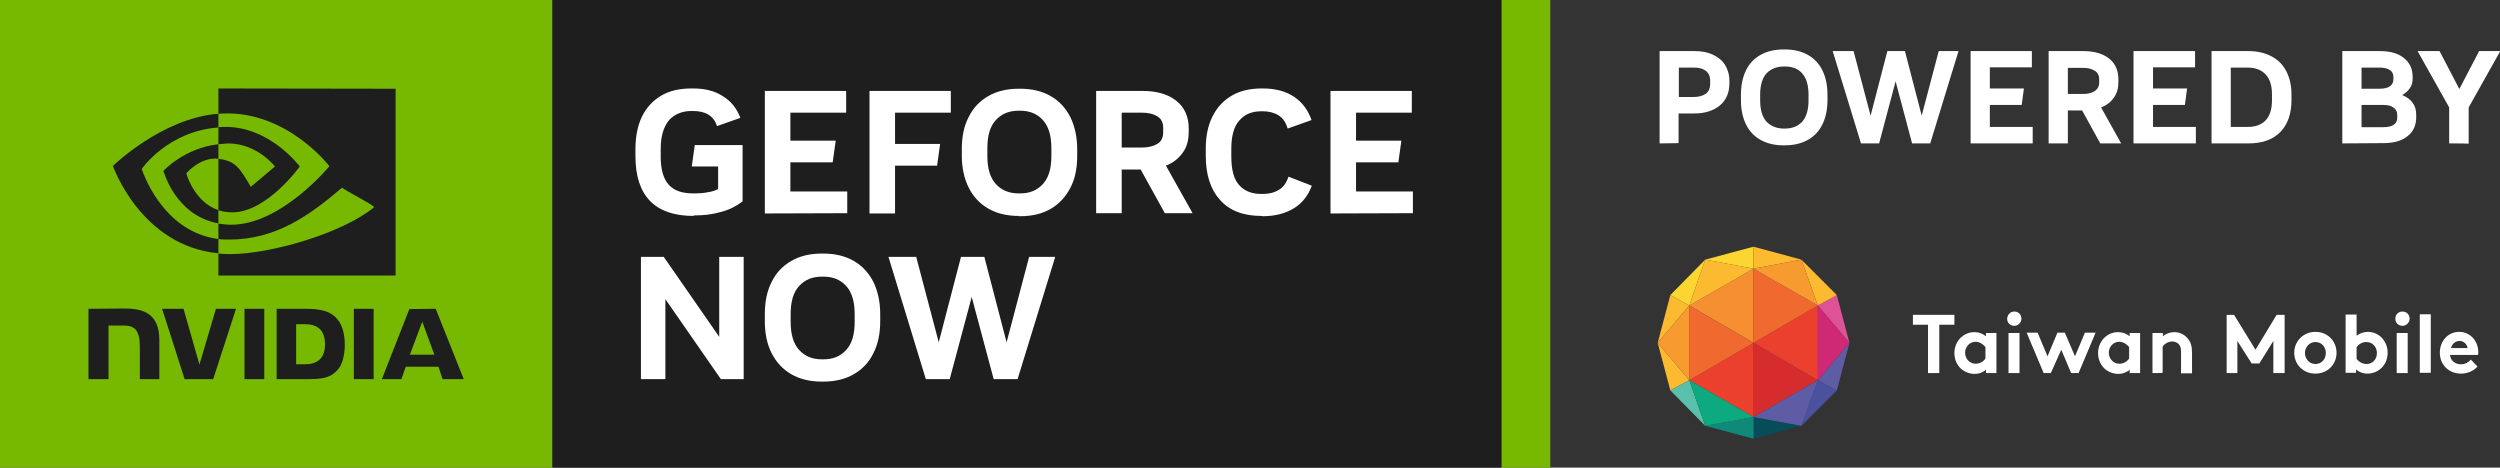 <?xml version="1.0" encoding="utf-8"?>
<!-- Generator: Adobe Illustrator 27.1.1, SVG Export Plug-In . SVG Version: 6.00 Build 0)  -->
<svg version="1.1" id="_圖層_2" xmlns="http://www.w3.org/2000/svg" xmlns:xlink="http://www.w3.org/1999/xlink" x="0px" y="0px"
	 viewBox="0 0 910 170.2" style="enable-background:new 0 0 910 170.2;" xml:space="preserve">
<rect x="0" y="0" width="910" height="170.2" fill="#333333" stroke="none"/>
<style type="text/css">
	.st0{fill:#76B900;}
	.st1{fill:#1E1E1E;}
	.st2{fill:#FFFFFF;}
	.st3{fill:#D62C2E;}
	.st4{fill:#EC402E;}
	.st5{fill:#DE5398;}
	.st6{fill:#4A519F;}
	.st7{fill:#5E5CA5;}
	.st8{fill:#F58F31;}
	.st9{fill:#F06A2F;}
	.st10{fill:#064D59;}
	.st11{fill:#FCBA31;}
	.st12{fill:#0F897A;}
	.st13{fill:#FCD630;}
	.st14{fill:#59C0AB;}
	.st15{fill:#0CAA7E;}
	.st16{fill:#F79B31;}
	.st17{fill:#CF2875;}
</style>
<g id="PARTNER_LOGO_AREA">
	<g>
		<g id="NVIDIA_GeForce_NOW_Provided_by">
			<path class="st0" d="M201.1,0v170.2H0V0H201.1z M546.5,0v170.2h17.8V0H546.5z"/>
			<rect x="201.1" y="0" class="st1" width="345.4" height="170.2"/>
			<path id="NVIDIA_Logo" class="st1" d="M89,112.4V138h7.2v-25.6H89z M32.2,112.4V138h7.3v-19.5h5.7c1.9,0,3.2,0.5,4.1,1.4
				c1.1,1.2,1.6,3.2,1.6,6.8V138h7.1v-14.2c0-10.1-6.4-11.5-12.7-11.5L32.2,112.4 M100.7,112.4V138h11.7c6.2,0,8.3-1,10.5-3.4
				c1.6-1.6,2.6-5.2,2.6-9.1c0-3.6-0.8-6.8-2.3-8.8c-2.7-3.6-6.5-4.3-12.3-4.3H100.7L100.7,112.4z M107.8,118h3.1
				c4.5,0,7.4,2,7.4,7.3c0,5.3-2.9,7.3-7.4,7.3h-3.1V118z M78.6,112.4l-6,20.3l-5.8-20.3H59l8.2,25.6h10.4l8.3-25.6
				C86,112.4,78.6,112.4,78.6,112.4z M128.8,138h7.2v-25.6h-7.2V138z M149,112.5L139,138h7.1l1.6-4.5h11.9l1.5,4.5h7.7l-10.2-25.6
				L149,112.5L149,112.5z M153.7,117.1l4.4,12h-8.9C149.2,129.1,153.7,117.1,153.7,117.1z M79.5,52.5v-6.2c0.6,0,1.2-0.1,1.8-0.1
				c16.8-0.5,27.8,14.4,27.8,14.4S97.2,77.3,84.5,77.3c-1.8,0-3.5-0.3-5-0.8V57.8c6.5,0.8,7.9,3.7,11.8,10.2l8.8-7.4
				c0,0-6.4-8.4-17.2-8.4C81.7,52.3,80.6,52.4,79.5,52.5 M79.5,32.2v9.2c0.6,0,1.2-0.1,1.8-0.1c23.4-0.8,38.6,19.2,38.6,19.2
				s-17.5,21.3-35.7,21.3c-1.7,0-3.2-0.2-4.7-0.4V87c1.3,0.2,2.6,0.2,3.9,0.2c17,0,29.2-8.7,41.1-18.9c2,1.6,10,5.4,11.7,7.1
				c-11.3,9.4-37.6,17.1-52.5,17.1c-1.4,0-2.8-0.1-4.2-0.2v8h64.5v-68L79.5,32.2L79.5,32.2z M79.5,76.5v4.8
				c-15.7-2.8-20-19.1-20-19.1s7.5-8.3,20-9.7v5.3h0c-6.6-0.8-11.7,5.3-11.7,5.3S70.6,73.5,79.5,76.5 M51.6,61.5
				c0,0,9.3-13.7,27.9-15.1v-5C58.9,43,41.1,60.4,41.1,60.4s10.1,29.1,38.4,31.8V87C58.7,84.4,51.6,61.5,51.6,61.5z"/>
			<path class="st2" d="M252.5,78.6c-14.1,0-21.2-7.3-21.2-21.8v-2.5c0-4.6,0.8-8.6,2.4-11.9c1.6-3.3,4-5.8,7-7.6
				c3.1-1.8,6.7-2.6,11-2.6h0.6c4.3,0,7.9,0.9,10.8,2.8c3,1.8,5.1,4.5,6.4,7.9l-8.5,3c-1.2-3.7-4.1-5.5-8.8-5.5h-0.4
				c-3.6,0-6.4,1.2-8.4,3.5c-1.9,2.4-2.9,5.8-2.9,10.3v2.9c0,4.6,1,8,2.9,10.1c1.9,2.2,4.9,3.2,9,3.2h0.4c1.7,0,3.2-0.1,4.7-0.4
				c1.5-0.2,2.8-0.6,3.9-1.2v-8.2h-9.6l1.1-7.8h17.4v20.5c-2.2,1.7-4.7,3-7.7,3.8c-3,0.9-6.2,1.3-9.6,1.3H252.5L252.5,78.6z
				 M278.4,77.7V33.1H308V41h-20.3v10.2h16.5l-1.1,7.9h-15.4v10.6h20.7v7.9L278.4,77.7L278.4,77.7z M316.5,77.7V33.1h29.6V41h-20.3
				v11.4h16.4l-1.1,7.9h-15.3v17.4L316.5,77.7L316.5,77.7z M370.8,78.6c-4.3,0-8-0.9-11.1-2.7s-5.4-4.3-7.1-7.6
				c-1.6-3.3-2.5-7.1-2.5-11.6v-2.5c0-4.5,0.8-8.4,2.5-11.6c1.6-3.3,4-5.8,7.1-7.6c3.1-1.8,6.8-2.7,11.1-2.7h0.6
				c4.3,0,8,0.9,11.1,2.7s5.4,4.3,7.1,7.6c1.6,3.3,2.5,7.2,2.5,11.7v2.5c0,4.5-0.8,8.4-2.5,11.6s-4,5.8-7.1,7.6
				c-3.1,1.8-6.8,2.7-11.1,2.7H370.8z M370.8,70.4h0.5c3.5,0,6.2-1.1,8.3-3.4s3.1-5.6,3.1-10.2v-2.9c0-4.5-1-7.9-3.1-10.2
				s-4.8-3.4-8.3-3.4h-0.5c-3.5,0-6.2,1.1-8.3,3.4c-2.1,2.2-3.1,5.7-3.1,10.2v2.9c0,4.5,1,7.9,3.1,10.2S367.4,70.4,370.8,70.4z
				 M399,77.7V33.1h16.9c5.2,0,9.3,1.2,12.3,3.6c3,2.4,4.5,5.8,4.5,10.1V48c0,3-0.7,5.6-2.2,7.6c-1.5,2.1-3.5,3.7-6.1,4.7l9.7,17.3
				h-10.1l-8.8-15.9h-6.9v15.9H399L399,77.7z M408.3,53.7h7.3c2.2,0,4.1-0.4,5.6-1.3c1.5-0.8,2.2-2.3,2.2-4.3v-1.6
				c0-1.9-0.7-3.3-2.2-4.2c-1.5-0.9-3.4-1.3-5.6-1.3h-7.3C408.3,41.1,408.3,53.7,408.3,53.7z M459.2,78.6c-6.6,0-11.6-1.9-15.1-5.8
				s-5.2-9.2-5.2-16.2v-2.5c0-4.5,0.8-8.4,2.4-11.6c1.6-3.3,3.9-5.8,6.9-7.6c3-1.8,6.7-2.7,11-2.7h0.5c4.5,0,8.3,1,11.3,3
				c3,2,5.1,4.8,6.4,8.5l-8.7,3.1c-0.6-2.2-1.7-3.8-3.3-4.8s-3.5-1.5-5.8-1.5h-0.4c-3.5,0-6.2,1.1-8.1,3.4c-2,2.2-2.9,5.7-2.9,10.2
				v2.9c0,4.7,0.9,8.2,2.8,10.3c1.9,2.2,4.6,3.3,8.2,3.3h0.4c2.3,0,4.3-0.5,5.9-1.5c1.7-1,2.8-2.6,3.5-4.8l8.5,3.3
				c-1.3,3.5-3.4,6.3-6.5,8.2c-3.1,1.9-6.9,2.9-11.4,2.9L459.2,78.6L459.2,78.6z M484.3,77.7V33.1h29.6V41h-20.3v10.2h16.5l-1.1,7.9
				h-15.4v10.6h20.7v7.9L484.3,77.7L484.3,77.7z M233.3,138V93.5h8.3l20.2,29.1V93.5h8.9V138h-8.3l-20.2-29.1V138H233.3L233.3,138z
				 M299.1,138.9c-4.3,0-8-0.9-11.1-2.7s-5.4-4.3-7.1-7.6s-2.5-7.2-2.5-11.7v-2.6c0-4.5,0.8-8.4,2.5-11.7c1.6-3.3,4-5.8,7.1-7.6
				s6.8-2.7,11.1-2.7h0.6c4.3,0,8,0.9,11.1,2.7s5.4,4.3,7.1,7.6c1.6,3.3,2.5,7.2,2.5,11.7v2.6c0,4.5-0.8,8.4-2.5,11.7
				c-1.6,3.3-4,5.8-7.1,7.6c-3.1,1.8-6.8,2.7-11.1,2.7H299.1z M299.2,130.8h0.5c3.5,0,6.2-1.1,8.3-3.4c2.1-2.2,3.1-5.7,3.1-10.2
				v-2.9c0-4.5-1-7.9-3.1-10.2s-4.8-3.4-8.3-3.4h-0.5c-3.5,0-6.2,1.1-8.3,3.4c-2.1,2.2-3.1,5.7-3.1,10.2v2.9c0,4.5,1,7.9,3.1,10.2
				S295.7,130.8,299.2,130.8z M323.4,93.5h10.1l8.2,31.1l8.1-31.1h8.5l8.1,31.1l8.2-31.1h9.5L370.4,138h-8.7l-8-29.9l-8,29.9h-8.7
				L323.4,93.5L323.4,93.5z"/>
			<path class="st2" d="M604.1,52.2V18.6h12.7c2.6,0,4.8,0.4,6.7,1.3c1.9,0.9,3.4,2.1,4.4,3.7c1,1.6,1.6,3.6,1.6,5.8v0.9
				c0,3.5-1.2,6.2-3.5,8.1c-2.3,1.9-5.4,2.9-9.3,2.9h-5.7v10.8L604.1,52.2L604.1,52.2z M611.1,35.3h5.5c1.7,0,3.1-0.4,4.2-1.1
				c1.1-0.7,1.7-2,1.7-3.7v-1.2c0-1.6-0.6-2.8-1.7-3.6c-1.1-0.8-2.5-1.1-4.2-1.1h-5.5V35.3z M649.2,52.9c-3.3,0-6.1-0.7-8.4-2
				c-2.3-1.3-4.1-3.2-5.3-5.7c-1.2-2.5-1.8-5.4-1.8-8.8v-1.9c0-3.4,0.6-6.3,1.8-8.8c1.2-2.5,3-4.4,5.3-5.7s5.1-2,8.4-2h0.5
				c3.3,0,6.1,0.7,8.4,2c2.3,1.3,4.1,3.2,5.3,5.7c1.2,2.5,1.8,5.4,1.8,8.8v1.9c0,3.4-0.6,6.3-1.8,8.8c-1.2,2.5-3,4.4-5.3,5.7
				s-5.1,2-8.4,2H649.2z M649.3,46.8h0.4c2.6,0,4.7-0.8,6.3-2.5c1.5-1.7,2.3-4.3,2.3-7.7v-2.2c0-3.4-0.8-6-2.3-7.7s-3.6-2.5-6.3-2.5
				h-0.4c-2.6,0-4.7,0.9-6.3,2.5c-1.5,1.7-2.3,4.3-2.3,7.7v2.2c0,3.4,0.8,6,2.3,7.7C644.6,45.9,646.7,46.8,649.3,46.8z M667.1,18.6
				h7.6l6.2,23.5l6.1-23.5h6.4l6.1,23.5l6.2-23.5h7.2l-10.3,33.6H696l-6-22.6l-6,22.6h-6.6L667.1,18.6L667.1,18.6z M717.3,52.2V18.6
				h22.3v5.9h-15.3v7.7h12.4l-0.8,6h-11.6v8h15.6v6L717.3,52.2L717.3,52.2z M745.7,52.2V18.6h12.7c3.9,0,7,0.9,9.3,2.7
				c2.3,1.8,3.4,4.4,3.4,7.6v0.9c0,2.3-0.5,4.2-1.7,5.8c-1.1,1.6-2.7,2.8-4.6,3.5l7.3,13.1h-7.6l-6.6-12h-5.2v12L745.7,52.2
				L745.7,52.2z M752.7,34.2h5.5c1.7,0,3.1-0.3,4.2-1s1.7-1.7,1.7-3.2v-1.2c0-1.4-0.6-2.5-1.7-3.1c-1.1-0.7-2.5-1-4.2-1h-5.5V34.2
				L752.7,34.2z M776.6,52.2V18.6H799v5.9h-15.3v7.7h12.4l-0.8,6h-11.6v8h15.6v6L776.6,52.2L776.6,52.2z M805,52.2V18.6h13.4
				c3.4,0,6.2,0.7,8.6,2s4.1,3.1,5.3,5.5s1.8,5.1,1.8,8.4v1.9c0,4.9-1.3,8.8-4,11.6s-6.6,4.2-11.6,4.2C818.4,52.2,805,52.2,805,52.2
				z M812,46.2h6.2c2.8,0,5-0.8,6.5-2.4c1.5-1.6,2.3-4,2.3-7.3v-2.2c0-3.2-0.8-5.6-2.3-7.2s-3.7-2.5-6.5-2.5H812
				C812,24.7,812,46.2,812,46.2z M852.6,52.2V18.6h13.7c3.7,0,6.6,0.8,8.7,2.5s3.2,3.9,3.2,6.8v0.8c0,1.3-0.3,2.4-1,3.4
				c-0.7,1-1.6,1.8-2.8,2.5c1.7,0.7,2.9,1.6,3.8,2.8c0.9,1.2,1.3,2.7,1.3,4.4v0.8c0,3-1,5.3-3.2,7c-2.1,1.7-5,2.5-8.8,2.5
				L852.6,52.2L852.6,52.2z M859.6,32.3h6.5c3.4,0,5.1-1.2,5.1-3.5V28c0-1.1-0.4-1.9-1.3-2.5c-0.9-0.6-2.1-0.9-3.8-0.9h-6.5V32.3z
				 M859.6,46.3h7.9c3.4,0,5.1-1.2,5.1-3.5v-0.9c0-1.2-0.4-2-1.3-2.7s-2.1-1-3.8-1h-7.9C859.6,38.2,859.6,46.3,859.6,46.3z
				 M891.5,52.2V39.1L880,18.6h8l7.2,13.8l7.2-13.8h7.7l-11.5,20.5v13.2C898.5,52.2,891.5,52.2,891.5,52.2z"/>
		</g>
		<g>
			<polygon class="st3" points="661.7,138.4 638.3,124.8 638.3,151.8 			"/>
			<polygon class="st4" points="614.9,138.4 614.9,138.4 638.3,151.8 638.3,124.8 			"/>
			<polygon class="st5" points="673.2,124.8 668.6,107.4 661.7,111.2 			"/>
			<polygon class="st6" points="661.7,138.4 655.7,155 668.6,142.1 			"/>
			<polygon class="st7" points="668.6,142.1 673.2,124.8 661.7,138.4 			"/>
			<polygon class="st8" points="638.3,97.8 614.9,111.2 638.3,124.8 			"/>
			<polygon class="st4" points="661.7,138.4 661.7,111.2 638.3,124.8 			"/>
			<polygon class="st9" points="614.9,111.2 614.9,138.4 638.3,124.8 			"/>
			<polygon class="st10" points="638.3,159.7 655.7,155 638.3,151.8 			"/>
			<polygon class="st11" points="661.7,111.2 668.6,107.4 655.7,94.5 			"/>
			<polygon class="st9" points="661.7,111.2 661.7,111.2 638.3,97.8 638.3,124.8 			"/>
			<polygon class="st11" points="608,107.4 603.4,124.8 614.9,111.2 			"/>
			<polygon class="st12" points="638.3,151.8 620.7,155 638.3,159.7 			"/>
			<polygon class="st13" points="614.9,111.2 620.7,94.5 608,107.4 			"/>
			<polygon class="st13" points="638.3,89.8 620.7,94.5 638.3,97.8 			"/>
			<polygon class="st11" points="603.4,124.8 608,142.1 614.9,138.4 			"/>
			<polygon class="st14" points="614.9,138.4 608,142.1 620.7,155 			"/>
			<polygon class="st11" points="655.7,94.5 638.3,89.8 638.3,97.8 			"/>
			<polygon class="st7" points="638.3,151.8 655.7,155 661.7,138.4 			"/>
			<polygon class="st15" points="614.9,138.4 620.7,155 638.3,151.8 			"/>
			<polygon class="st16" points="661.7,111.2 655.7,94.5 638.3,97.8 			"/>
			<polygon class="st17" points="661.7,111.2 661.7,138.4 673.2,124.8 			"/>
			<polygon class="st11" points="638.3,97.8 620.7,94.5 614.9,111.2 			"/>
			<polygon class="st16" points="614.9,138.4 614.9,111.2 603.4,124.8 			"/>
			<polygon class="st2" points="711.4,114.6 711.4,118.2 705.9,118.2 705.9,135.8 701.8,135.8 701.8,118.2 696.3,118.2 696.3,114.6 
							"/>
			<path class="st2" d="M726.7,135.8h-3.8v-1.2c-1.2,1-2.6,1.5-4.1,1.5c-2.2,0-4.3-1-5.5-2.4c-1.2-1.4-1.9-3.1-1.9-5.2
				c0-4.3,3.3-7.6,7.2-7.6c1.7,0,3.1,0.5,4.3,1.5v-1.2h3.8V135.8z M722.7,126.3c-0.9-1-2.1-1.9-3.6-1.9c-2.2,0-3.8,1.9-3.8,4
				c0,2.2,1.7,4,3.8,4c1.5,0,2.8-0.7,3.6-1.9V126.3z"/>
			<path class="st2" d="M733.2,113.4c1.4,0,2.6,1,2.6,2.6c0,1.4-1.2,2.6-2.6,2.6c-1.4,0-2.6-1-2.6-2.6
				C730.7,114.6,731.7,113.4,733.2,113.4 M735.1,135.8h-4v-14.6h4V135.8z"/>
			<polygon class="st2" points="746.5,135.8 743.9,135.8 737.7,121.1 741.7,121.1 745.3,129.7 748.9,121.1 751.6,121.1 755.3,129.7 
				758.9,121.1 762.8,121.1 756.6,135.8 753.9,135.8 750.3,127.3 			"/>
			<path class="st2" d="M779,135.8h-3.8v-1.2c-1.2,1-2.6,1.5-4.1,1.5c-2.2,0-4.3-1-5.5-2.4c-1.2-1.4-1.9-3.1-1.9-5.2
				c0-4.3,3.3-7.6,7.2-7.6c1.7,0,3.1,0.5,4.3,1.5v-1.2h3.8V135.8z M775,126.3c-0.9-1-2.1-1.9-3.6-1.9c-2.2,0-3.8,1.9-3.8,4
				c0,2.2,1.7,4,3.8,4c1.5,0,2.8-0.7,3.6-1.9V126.3z"/>
			<path class="st2" d="M783.5,135.8v-14.6h3.8v1.2c1-0.9,2.6-1.5,4.1-1.5c2.1,0,3.8,0.9,5,2.4c1,1.2,1.5,2.6,1.5,5.2v7.4h-4V128
				c0-1.4-0.3-2.2-0.9-2.8c-0.5-0.5-1.4-0.9-2.2-0.9c-1.7,0-3.1,1-3.6,1.9v9.5C787.3,135.8,783.5,135.8,783.5,135.8z"/>
			<polygon class="st2" points="821,127.3 828.7,114.6 831.6,114.6 831.6,135.8 827.5,135.8 827.5,124.1 822.4,132.3 819.6,132.3 
				814.4,124.1 814.4,135.8 810.5,135.8 810.5,114.6 813.2,114.6 			"/>
			<path class="st2" d="M842.8,120.8c4.5,0,7.7,3.4,7.7,7.6c0,4.3-3.3,7.6-7.7,7.6c-4.5,0-7.7-3.4-7.7-7.6
				C835.1,124.2,838.4,120.8,842.8,120.8 M842.8,132.5c2.2,0,3.8-1.7,3.8-4c0-2.2-1.5-4-3.8-4c-2.2,0-3.8,1.9-3.8,4
				C839,130.6,840.6,132.5,842.8,132.5"/>
			<path class="st2" d="M853.8,135.8v-21.3h4v7.7c1.2-0.9,2.6-1.4,4.1-1.4c4,0,7.2,3.3,7.2,7.6c0,2.1-0.7,3.8-1.9,5.2
				c-1.4,1.5-3.3,2.4-5.5,2.4c-1.5,0-2.9-0.5-4.1-1.5v1.2h-3.8V135.8z M857.8,130.6c0.7,1,2.1,1.9,3.6,1.9c2.2,0,3.8-1.7,3.8-4
				c0-2.1-1.5-4-3.8-4c-1.5,0-2.8,0.7-3.6,1.9V130.6z"/>
			<path class="st2" d="M874.5,113.4c1.4,0,2.6,1,2.6,2.6c0,1.4-1.2,2.6-2.6,2.6c-1.4,0-2.6-1-2.6-2.6
				C871.9,114.6,872.9,113.4,874.5,113.4 M876.4,135.8h-4v-14.6h4V135.8z"/>
			<rect x="880.8" y="114.4" class="st2" width="4" height="21.3"/>
			<path class="st2" d="M901.8,133.4c-1.4,1.7-3.8,2.6-6,2.6c-4.3,0-7.7-3.1-7.7-7.6c0-4.1,2.8-7.6,7.1-7.6c4,0,6.9,3.4,6.9,7.4
				c0,0.3,0,0.9-0.2,1h-10.1c0.2,2.1,1.9,3.4,4,3.4c1.7,0,2.9-0.9,3.6-1.7L901.8,133.4z M898.2,126.7c-0.2-1.4-1.4-2.6-2.9-2.6
				c-1.5,0-2.9,1.2-3.1,2.6H898.2z"/>
		</g>
	</g>
</g>
</svg>
